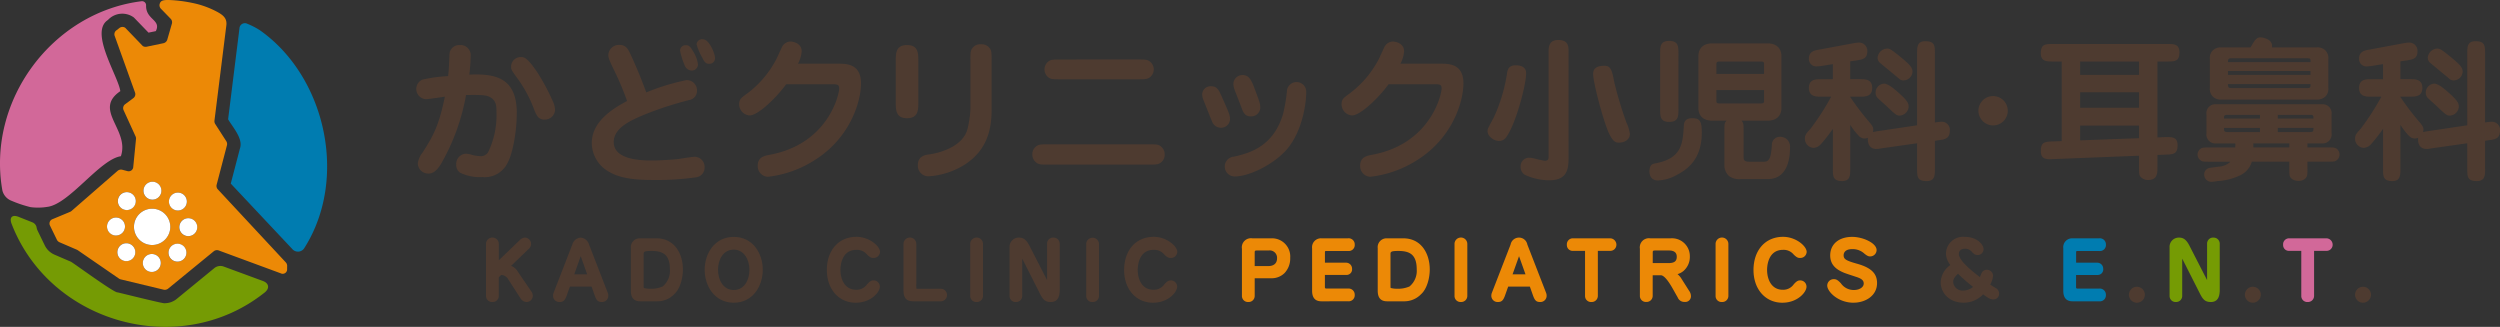 <svg id="Logo" xmlns="http://www.w3.org/2000/svg" xmlns:xlink="http://www.w3.org/1999/xlink" width="474.165" height="62" viewBox="0 0 474.165 62">
  <rect x="0" y="0" width="474.165" height="62" fill="#333333" stroke="none"/>
  <defs>
    <clipPath id="clip-path">
      <rect id="長方形_711" data-name="長方形 711" width="474.165" height="62" fill="none"/>
    </clipPath>
  </defs>
  <g id="グループ_558" data-name="グループ 558" clip-path="url(#clip-path)">
    <path id="パス_1050" data-name="パス 1050" d="M91.218,20.665c0,3.76-.816,7.811-1.748,9.5a4.8,4.8,0,0,1-4.81,2.682,8.472,8.472,0,0,1-4.168-.816,1.728,1.728,0,0,1-.758-1.515,1.941,1.941,0,0,1,1.866-2.1,4.138,4.138,0,0,1,1.166.233,7.34,7.34,0,0,0,1.515.233,1.589,1.589,0,0,0,1.575-.9,16.03,16.03,0,0,0,1.515-7.4c0-1.107,0-2.3-1.312-2.944-.612-.291-1.282-.408-4.46-.349a40.427,40.427,0,0,1-4.693,12.97c-.437.729-1.253,1.924-2.36,1.924a1.994,1.994,0,0,1-2.1-1.894,4.238,4.238,0,0,1,.932-2.128c2.1-3.264,3.09-5.189,4.2-10.551a.831.831,0,0,0-.263.028c-.524.088-2.943.438-3.322.438a1.939,1.939,0,0,1-.7-3.7,26.83,26.83,0,0,1,4.9-.671c.116-.991.146-1.312.261-4.11a1.814,1.814,0,0,1,1.925-1.778,1.923,1.923,0,0,1,2.1,2.069,31.751,31.751,0,0,1-.263,3.528c4.518-.175,9.006.291,9.006,7.258m5.276,1.282c-1.224,0-1.545-.846-1.982-1.9a24.136,24.136,0,0,0-3.382-6.208c-.874-1.224-.99-1.37-.99-1.894a1.817,1.817,0,0,1,1.836-1.866c.671,0,1.253.116,3.148,2.915A40.3,40.3,0,0,1,98.1,18.567a4.013,4.013,0,0,1,.379,1.632,1.953,1.953,0,0,1-1.982,1.748" transform="translate(6.795 0.736)" fill="#4e3b30"/>
    <path id="パス_1051" data-name="パス 1051" d="M106.921,12.89c-1.049-2.127-1.2-2.565-1.2-3.09a2.006,2.006,0,0,1,2.128-1.924c1.254,0,1.661.9,2.041,1.69,1.573,3.411,2.186,5.1,3.031,7.317a41.849,41.849,0,0,1,7.637-2.332,1.951,1.951,0,0,1,1.982,2.011,1.766,1.766,0,0,1-1.515,1.778,67.045,67.045,0,0,0-8.482,2.768c-2.419,1.021-5.8,2.449-5.8,5.189,0,3.411,5.275,3.5,7.258,3.5,1.079,0,3.118-.088,4.868-.263.466-.058,2.681-.437,3.206-.437a1.91,1.91,0,0,1,1.9,2.04,1.825,1.825,0,0,1-1.517,1.837,51.384,51.384,0,0,1-7.608.524c-2.973,0-6.441-.058-8.919-1.515a6.305,6.305,0,0,1-3.353-5.48c0-4.052,3.877-6.5,6.7-7.986a54.389,54.389,0,0,0-2.36-5.626m14.865-3.818a6.038,6.038,0,0,1,.932,2.448,1.173,1.173,0,0,1-1.166,1.224,1.491,1.491,0,0,1-1.34-.962,14.14,14.14,0,0,1-.874-2.769,1.009,1.009,0,0,1,1.02-1.078c.525,0,.788.028,1.429,1.137m4.168,1.253a1.049,1.049,0,0,1-1.107,1.137c-.7,0-.933-.438-1.312-1.166a11.4,11.4,0,0,1-1.079-2.535,1.064,1.064,0,0,1,1.341-.933c1.165.175,2.157,2.769,2.157,3.5" transform="translate(9.66 0.641)" fill="#4e3b30"/>
    <path id="パス_1052" data-name="パス 1052" d="M146.837,11.4c1.632,0,4.4,0,4.4,3.731,0,3.527-2.1,10.348-8.716,14.515a20.788,20.788,0,0,1-8.948,3.206,2.007,2.007,0,0,1-1.924-2.1c0-1.661,1.282-1.894,2.419-2.1C145,26.553,147.1,17.284,147.1,16.089c0-.729-.38-.787-1.282-.787h-8.774c-1.866,2.565-5.334,5.916-6.937,5.916a2.134,2.134,0,0,1-1.982-2.157c0-.9.437-1.224,1.457-1.953a19.232,19.232,0,0,0,5.683-6.732c.175-.38.9-1.983,1.079-2.3A1.832,1.832,0,0,1,137.86,7.2c.466,0,2.128.291,2.128,1.866a5.953,5.953,0,0,1-.7,2.332Z" transform="translate(12.065 0.678)" fill="#4e3b30"/>
    <path id="パス_1053" data-name="パス 1053" d="M159.555,18.579c0,1.545,0,3.119-2.157,3.119-2.128,0-2.128-1.6-2.128-3.119V10.913c0-1.515,0-3.09,2.157-3.09,2.128,0,2.128,1.575,2.128,3.09Zm13.9,1.545c0,3.819-.932,7.636-5.013,10.318a14.64,14.64,0,0,1-6.937,2.274,2.006,2.006,0,0,1-2.041-2.157c0-1.72,1.487-1.924,2.244-2.011,2.245-.321,6.442-1.632,7.2-4.926a20.165,20.165,0,0,0,.525-3.528V10.768c0-1.6,0-2.011.554-2.565a1.8,1.8,0,0,1,1.457-.525,1.875,1.875,0,0,1,1.72.846c.291.437.291.99.291,2.244Z" transform="translate(14.622 0.723)" fill="#4e3b30"/>
    <path id="パス_1054" data-name="パス 1054" d="M200.929,26.4c1.6,0,2.041,0,2.566.554a1.87,1.87,0,0,1,.554,1.37,1.8,1.8,0,0,1-.874,1.633c-.408.291-.962.291-2.245.291H182.071c-1.6,0-2.011,0-2.565-.554a1.865,1.865,0,0,1-.555-1.37,1.8,1.8,0,0,1,.875-1.633c.408-.291.962-.291,2.244-.291Zm-2.069-16.09c1.6,0,2.011,0,2.565.554a1.874,1.874,0,0,1-.321,2.915c-.437.291-.991.291-2.244.291H184.345c-1.575,0-2.011,0-2.566-.554a1.876,1.876,0,0,1-.524-1.311,1.916,1.916,0,0,1,.845-1.6c.438-.291.991-.291,2.245-.291Z" transform="translate(16.852 0.972)" fill="#4e3b30"/>
    <path id="パス_1055" data-name="パス 1055" d="M211.974,23a1.78,1.78,0,0,1-1.72-1.195c-.438-1.049-1.633-4.08-1.69-4.227a2.9,2.9,0,0,1-.175-.845,1.582,1.582,0,0,1,1.69-1.6c1.137,0,1.457.729,1.953,1.806.816,1.837,1.195,2.682,1.457,3.411a2.928,2.928,0,0,1,.175,1.021A1.659,1.659,0,0,1,211.974,23m12.592,3.964c-2.594,3.09-7.4,5.276-9.911,5.276a1.883,1.883,0,0,1-.2-3.761c3.381-.757,7.433-2.157,9.24-7.957a30.929,30.929,0,0,0,.757-4.343,1.837,1.837,0,1,1,3.673.058c0,2.244-.758,7.345-3.556,10.726M217.6,20.847c-1.049,0-1.37-.671-1.661-1.4-.2-.582-1.224-3.118-1.4-3.644a3.244,3.244,0,0,1-.233-1.107,1.728,1.728,0,0,1,1.69-1.69c1.37,0,1.748.991,2.507,3.032.874,2.36.9,2.448.9,3.293a1.71,1.71,0,0,1-1.808,1.515" transform="translate(19.624 1.225)" fill="#4e3b30"/>
    <path id="パス_1056" data-name="パス 1056" d="M251.262,11.4c1.633,0,4.4,0,4.4,3.731,0,3.527-2.1,10.348-8.716,14.515A20.788,20.788,0,0,1,238,32.849a2.007,2.007,0,0,1-1.924-2.1c0-1.661,1.282-1.894,2.419-2.1,10.931-2.1,13.029-11.367,13.029-12.562,0-.729-.38-.787-1.282-.787h-8.774c-1.866,2.565-5.334,5.916-6.937,5.916a2.134,2.134,0,0,1-1.982-2.157c0-.9.437-1.224,1.457-1.953a19.232,19.232,0,0,0,5.683-6.732c.175-.38.9-1.983,1.079-2.3a1.832,1.832,0,0,1,1.515-.874c.466,0,2.128.291,2.128,1.866a5.953,5.953,0,0,1-.7,2.332Z" transform="translate(21.899 0.678)" fill="#4e3b30"/>
    <path id="パス_1057" data-name="パス 1057" d="M265.174,13.228c0,2.3-2.011,9.764-3.789,12.155a1.632,1.632,0,0,1-1.34.7c-.933,0-2.186-.816-2.186-1.866,0-.408,0-.408,1.137-2.507a30.516,30.516,0,0,0,2.507-8.161c.116-.816.233-1.6,1.253-1.778.146-.03,2.419-.321,2.419,1.457m8.045,16.177c0,2.274-.438,4.139-3.7,4.139a11.327,11.327,0,0,1-4.605-1.049,1.737,1.737,0,0,1-.787-1.517,1.619,1.619,0,0,1,1.545-1.719,6.332,6.332,0,0,1,1.079.146,18.71,18.71,0,0,0,1.952.437c.758,0,.729-.466.729-.9V9.264c0-.9,0-2.332,1.837-2.332,1.953,0,1.953,1.253,1.953,2.332Zm8.685-14.4a75.59,75.59,0,0,0,2.274,7.55,7.374,7.374,0,0,1,.671,2.185c0,1.224-1.224,1.662-2.041,1.662-.671,0-1.166-.146-1.983-1.9-1.078-2.448-2.943-9.5-2.943-11.134,0-.932.554-1.545,2.1-1.545a2.066,2.066,0,0,1,.554.059c.816.262,1.02,1.311,1.37,3.118" transform="translate(24.282 0.653)" fill="#4e3b30"/>
    <path id="パス_1058" data-name="パス 1058" d="M287.016,30.323c5.042-.933,5.217-3.761,5.421-7.083.03-.5.088-1.487,1.575-1.487,1.457,0,1.836.524,1.836,2.74,0,5.451-3.206,7.2-4.838,8.074a7.942,7.942,0,0,1-3.469.991c-1.748,0-1.661-1.75-1.6-2.07.117-.99.641-1.078,1.079-1.165m4.4-10.26c0,1.312,0,2.39-1.749,2.39-1.72,0-1.72-1.078-1.72-2.39V9.483c0-1.312,0-2.391,1.72-2.391,1.749,0,1.749,1.079,1.749,2.391Zm12.359,9.181c0,.758.641.758,1.254.758h2.623c1.195,0,1.312-1.166,1.487-3.119a1.5,1.5,0,0,1,1.545-1.6,1.841,1.841,0,0,1,1.894,2.041c0,2.128-.5,5.975-4.227,5.975h-5.13a3.228,3.228,0,0,1-2.216-.583,2.755,2.755,0,0,1-.874-2.069v-6.5c0-1.253,0-1.486.408-1.924h-2.682c-2.157,0-2.652-1.4-2.652-2.332v-10c0-.874.466-2.332,2.652-2.332h10.435c2.157,0,2.652,1.428,2.652,2.332v10c0,.874-.466,2.332-2.652,2.332h-4.926c.408.38.408.758.408,1.924Zm3.877-17.838c0-.379-.291-.408-.729-.408h-7.578c-.408,0-.729.03-.729.408v1.953h9.036Zm-9.036,5.013v2.128c0,.379.291.408.729.408h7.578c.408,0,.729-.03.729-.408V16.42Z" transform="translate(26.924 0.668)" fill="#4e3b30"/>
    <path id="パス_1059" data-name="パス 1059" d="M334.145,23.089V9.477c0-1.253,0-2.332,1.573-2.332,1.808,0,1.808.9,1.808,2.332V22.564a7.967,7.967,0,0,1,1.253-.146,1.529,1.529,0,0,1,1.574,1.69c0,1.515-.962,1.661-2.07,1.808l-.757.116v5.306c0,1.253,0,2.332-1.575,2.332-1.806,0-1.806-.875-1.806-2.332V26.5l-6.763.963a5.309,5.309,0,0,1-.932.116c-1.633,0-1.691-1.487-1.633-2.128a1.353,1.353,0,0,1-.612.147,1.523,1.523,0,0,1-1.079-.467A12.358,12.358,0,0,1,321.466,23v8.336c0,1.223,0,2.332-1.545,2.332-1.75,0-1.75-.933-1.75-2.332V23.759a29.846,29.846,0,0,1-2.273,2.915,2.024,2.024,0,0,1-1.371.7,1.727,1.727,0,0,1-1.661-1.778c0-.7.291-.991,1.079-1.866a47.711,47.711,0,0,0,3.905-6.063h-1.866c-1.02,0-2.36,0-2.36-1.662s1.34-1.661,2.36-1.661h2.186V11.488l-1.952.321a10.861,10.861,0,0,1-1.224.117,1.394,1.394,0,0,1-1.37-1.487c0-1.37,1.107-1.573,2.04-1.719l6.442-1.2a6.661,6.661,0,0,1,.99-.116,1.557,1.557,0,0,1,1.6,1.719c0,1.341-.933,1.487-2.012,1.662l-1.223.175v3.381H323.3c.991,0,2.332,0,2.332,1.661s-1.34,1.662-2.332,1.662h-1.836v.058a50.894,50.894,0,0,0,3.76,4.926c.5.612.612.874.612,1.224a1.375,1.375,0,0,1-.086.5c.321-.059.407-.088,1.165-.2Zm-3.295-1.837c-.582,0-.757-.146-2.507-1.806-.291-.292-1.6-1.4-1.806-1.69a1.344,1.344,0,0,1-.263-.788,1.71,1.71,0,0,1,1.6-1.778c.787,0,1.953,1.021,2.652,1.633,2.011,1.75,2.011,2.216,2.011,2.827a1.8,1.8,0,0,1-1.69,1.6m.758-6.674a1.162,1.162,0,0,1-.9-.35c-1.691-1.4-1.894-1.573-3.527-2.915a1.324,1.324,0,0,1-.525-1.049,1.881,1.881,0,0,1,1.778-1.719c.525,0,.758.116,2.594,1.6,1.837,1.515,2.244,2.011,2.244,2.8a1.72,1.72,0,0,1-1.661,1.632" transform="translate(29.462 0.673)" fill="#4e3b30"/>
    <path id="パス_1060" data-name="パス 1060" d="M342.943,19.406a2.784,2.784,0,1,1,2.769,2.827,2.806,2.806,0,0,1-2.769-2.827" transform="translate(32.295 1.559)" fill="#4e3b30"/>
    <path id="パス_1061" data-name="パス 1061" d="M375.882,25.346l1.428-.058c1.224-.03,2.39-.088,2.39,1.515,0,1.72-.816,1.75-2.274,1.808l-1.544.058V31.03c0,1.02,0,2.39-1.75,2.39a1.821,1.821,0,0,1-1.545-.729c-.2-.321-.2-.729-.2-1.69V28.815l-16.235.641c-1.224.059-2.391.117-2.391-1.515,0-1.748.788-1.778,2.274-1.836l1.69-.058v-15.1H356.09c-1.223,0-2.332,0-2.332-1.573,0-1.748.9-1.748,2.332-1.748h21.628c1.253,0,2.332,0,2.332,1.573,0,1.748-.9,1.748-2.332,1.748h-1.836ZM361.22,13.483h11.164V10.947H361.22Zm0,6.238h11.164V16.777H361.22Zm0,3.381v2.8l11.164-.408V23.1Z" transform="translate(33.313 0.718)" fill="#4e3b30"/>
    <path id="パス_1062" data-name="パス 1062" d="M401.771,27.349h3.789c.963,0,1.341,0,1.662.2a1.319,1.319,0,0,1,.641,1.166,1.384,1.384,0,0,1-.641,1.137c-.292.2-.7.2-1.662.2h-3.789v1.282c0,1.166,0,1.517-.408,1.925a1.885,1.885,0,0,1-1.311.437,1.98,1.98,0,0,1-1.312-.437c-.408-.408-.408-.758-.408-1.925V30.059H391.22a4.131,4.131,0,0,1-2.361,2.653,11.3,11.3,0,0,1-4.139,1.02,8.378,8.378,0,0,1-1.137.146,1.374,1.374,0,0,1-1.4-1.37,1.279,1.279,0,0,1,1.078-1.282c.583-.088,1.2-.175,1.778-.233a3.474,3.474,0,0,0,2.128-.933h-3.906c-.962,0-1.37,0-1.661-.2a1.355,1.355,0,0,1-.671-1.166,1.388,1.388,0,0,1,.641-1.137c.321-.2.729-.2,1.691-.2h4.81c.03-.35.03-.525.03-.758h-3.761a1.687,1.687,0,0,1-1.72-1.924V21.082a1.686,1.686,0,0,1,1.69-1.924h20.346a1.687,1.687,0,0,1,1.69,1.924v3.586a1.689,1.689,0,0,1-1.69,1.924h-2.886Zm1.808-18.975a2.146,2.146,0,0,1,1.633.612,2.068,2.068,0,0,1,.524,1.6v5.481a2.071,2.071,0,0,1-.524,1.6,2.282,2.282,0,0,1-1.633.612H385.419a2.143,2.143,0,0,1-1.633-.612,2.069,2.069,0,0,1-.525-1.6V10.589a2.031,2.031,0,0,1,.525-1.6,2.2,2.2,0,0,1,1.633-.612h5.567c.787-1.37,1.079-1.9,1.924-1.9.117,0,2.419.233,2.128,1.9Zm-10.814,12.8h-6.238c-.583,0-.583.263-.583.7h6.821Zm-6.821,2.478c0,.524,0,.757.583.787h6.238v-.787Zm16.41-12.476a1.554,1.554,0,0,0-.058-.612c-.088-.088-.233-.117-.525-.117H387.313c-.2,0-.612,0-.612.525v.2ZM386.7,13.591h15.652v-.729H386.7Zm0,1.75a1.111,1.111,0,0,0,.088.554c.058.116.233.2.524.2h14.457c.583,0,.583-.2.583-.757Zm4.809,12.009h6.821v-.758h-6.821Zm11.4-5.48a1.306,1.306,0,0,0-.058-.525c-.088-.116-.233-.175-.525-.175h-6.179v.7Zm-6.762,2.565h6.179c.583,0,.583-.233.583-.787h-6.762Z" transform="translate(35.872 0.61)" fill="#4e3b30"/>
    <path id="パス_1063" data-name="パス 1063" d="M429.513,23.089V9.477c0-1.253,0-2.332,1.573-2.332,1.808,0,1.808.9,1.808,2.332V22.564a7.953,7.953,0,0,1,1.253-.146,1.529,1.529,0,0,1,1.574,1.69c0,1.515-.962,1.661-2.07,1.808l-.757.116v5.306c0,1.253,0,2.332-1.574,2.332-1.806,0-1.806-.875-1.806-2.332V26.5l-6.763.963a5.309,5.309,0,0,1-.932.116c-1.631,0-1.69-1.487-1.631-2.128a1.361,1.361,0,0,1-.613.147,1.523,1.523,0,0,1-1.079-.467A12.356,12.356,0,0,1,416.834,23v8.336c0,1.223,0,2.332-1.545,2.332-1.75,0-1.75-.933-1.75-2.332V23.759a29.481,29.481,0,0,1-2.274,2.915,2.02,2.02,0,0,1-1.37.7,1.727,1.727,0,0,1-1.661-1.778c0-.7.291-.991,1.079-1.866a47.718,47.718,0,0,0,3.905-6.063h-1.866c-1.02,0-2.36,0-2.36-1.662s1.34-1.661,2.36-1.661h2.186V11.488l-1.952.321a10.86,10.86,0,0,1-1.224.117,1.394,1.394,0,0,1-1.37-1.487c0-1.37,1.107-1.573,2.04-1.719l6.442-1.2a6.661,6.661,0,0,1,.99-.116,1.556,1.556,0,0,1,1.6,1.719c0,1.341-.932,1.487-2.011,1.662l-1.223.175v3.381h1.836c.991,0,2.332,0,2.332,1.661s-1.34,1.662-2.332,1.662h-1.836v.058a50.886,50.886,0,0,0,3.76,4.926c.5.612.612.874.612,1.224a1.374,1.374,0,0,1-.086.5c.321-.059.407-.088,1.166-.2Zm-3.295-1.837c-.582,0-.757-.146-2.507-1.806-.29-.292-1.6-1.4-1.806-1.69a1.343,1.343,0,0,1-.262-.788,1.709,1.709,0,0,1,1.6-1.778c.787,0,1.954,1.021,2.652,1.633,2.011,1.75,2.011,2.216,2.011,2.827a1.8,1.8,0,0,1-1.691,1.6m.759-6.674a1.163,1.163,0,0,1-.9-.35c-1.69-1.4-1.894-1.573-3.526-2.915a1.324,1.324,0,0,1-.525-1.049A1.881,1.881,0,0,1,423.8,8.544c.525,0,.758.116,2.594,1.6,1.836,1.515,2.244,2.011,2.244,2.8a1.719,1.719,0,0,1-1.66,1.632" transform="translate(38.443 0.673)" fill="#4e3b30"/>
    <path id="パス_1064" data-name="パス 1064" d="M91.959,53.4a1.394,1.394,0,0,1-1.148-.663l-2.343-3.625a1.577,1.577,0,0,0-1.347-.841l-.448.445v3.523A1.158,1.158,0,0,1,85.467,53.4a1.14,1.14,0,0,1-1.22-1.131V42.422a1.214,1.214,0,1,1,2.427,0v3.064l4-3.847a1.414,1.414,0,0,1,.929-.452,1.187,1.187,0,0,1,1.19,1.235,1.158,1.158,0,0,1-.409.871L89,46.547a2.468,2.468,0,0,1,1.3,1.132l2.522,3.686a1.466,1.466,0,0,1,.3.83A1.18,1.18,0,0,1,91.959,53.4" transform="translate(7.933 3.879)" fill="#4e3b30"/>
    <path id="パス_1065" data-name="パス 1065" d="M105.086,53.4c-.664,0-.979-.29-1.3-1.192l-.615-1.733H99.063l-.616,1.733c-.33.9-.646,1.192-1.3,1.192a1.185,1.185,0,0,1-1.281-1.221,1.459,1.459,0,0,1,.1-.513l3.551-9.16a1.8,1.8,0,0,1,1.581-1.321,1.821,1.821,0,0,1,1.6,1.323l3.549,9.16a1.486,1.486,0,0,1,.1.556,1.182,1.182,0,0,1-1.266,1.176m-2.742-5.248-1.227-3.447L99.89,48.155Z" transform="translate(9.028 3.879)" fill="#4e3b30"/>
    <path id="パス_1066" data-name="パス 1066" d="M111.13,53.257c-1.194,0-1.774-.659-1.774-2.012V43.187A1.682,1.682,0,0,1,111.1,41.31H114.2c3.472,0,5.026,2.966,5.026,5.906,0,1.616-.516,3.7-1.672,4.714a4.388,4.388,0,0,1-3.191,1.327Zm2.1-9.551c-1.45,0-1.45.2-1.45.644v6.119c0,.214.03.237.072.271a4.7,4.7,0,0,0,1.229.133,5.35,5.35,0,0,0,2.307-.432,3.817,3.817,0,0,0,1.369-3.226c0-2.914-1.409-3.51-3.527-3.51" transform="translate(10.298 3.89)" fill="#4e3b30"/>
    <path id="パス_1067" data-name="パス 1067" d="M127.668,53.549c-3.623,0-5.518-3.145-5.518-6.25s1.9-6.236,5.518-6.236,5.5,3.137,5.5,6.236-1.89,6.25-5.5,6.25m0-10.073c-2.053,0-2.987,1.982-2.987,3.823s.934,3.838,2.987,3.838,2.973-1.989,2.973-3.838c0-1.9-1.022-3.823-2.973-3.823" transform="translate(11.503 3.867)" fill="#4e3b30"/>
    <path id="パス_1068" data-name="パス 1068" d="M148.82,53.55c-3.231,0-5.489-2.552-5.489-6.205,0-3.765,2.254-6.294,5.608-6.294,2.427,0,4.475,1.758,4.475,2.862a1.2,1.2,0,0,1-1.25,1.146c-.333,0-.6-.045-1.215-.647a2.454,2.454,0,0,0-2.011-.891c-2.885,0-3.031,3.161-3.031,3.795,0,1.743.781,3.777,2.986,3.777a2.415,2.415,0,0,0,2.063-1.031c.614-.692.9-.745,1.236-.745a1.183,1.183,0,0,1,1.19,1.19c0,1.072-1.733,3.042-4.563,3.042" transform="translate(13.497 3.866)" fill="#4e3b30"/>
    <path id="パス_1069" data-name="パス 1069" d="M158.523,53.269c-.943,0-1.907-.241-1.907-2.027V42.422a1.214,1.214,0,1,1,2.427,0v7.552a3.717,3.717,0,0,0,.048.927l4.565-.014a1.192,1.192,0,0,1,.089,2.382Z" transform="translate(14.748 3.879)" fill="#4e3b30"/>
    <path id="パス_1070" data-name="パス 1070" d="M169.4,53.4a1.141,1.141,0,0,1-1.221-1.131V42.422a1.214,1.214,0,1,1,2.427,0v9.819A1.158,1.158,0,0,1,169.4,53.4" transform="translate(15.838 3.879)" fill="#4e3b30"/>
    <path id="パス_1071" data-name="パス 1071" d="M182.788,53.4c-1.058,0-1.492-.513-2.069-1.663L177.4,45.175v7.066a1.15,1.15,0,0,1-1.192,1.161A1.132,1.132,0,0,1,175,52.271V43.079a1.75,1.75,0,0,1,1.8-1.892c.608,0,1.265.178,1.932,1.467l3.384,6.6V42.318a1.127,1.127,0,0,1,1.19-1.131,1.158,1.158,0,0,1,1.206,1.16v8.76c0,1.566-.549,2.3-1.728,2.3" transform="translate(16.48 3.879)" fill="#4e3b30"/>
    <path id="パス_1072" data-name="パス 1072" d="M189.506,53.4a1.128,1.128,0,0,1-1.221-1.131V42.422a1.214,1.214,0,1,1,2.428,0v9.819a1.158,1.158,0,0,1-1.207,1.161" transform="translate(17.731 3.879)" fill="#4e3b30"/>
    <path id="パス_1073" data-name="パス 1073" d="M200.348,53.55c-3.232,0-5.489-2.552-5.489-6.205,0-3.765,2.254-6.294,5.608-6.294,2.427,0,4.474,1.758,4.474,2.862a1.2,1.2,0,0,1-1.25,1.146c-.332,0-.6-.045-1.213-.647a2.451,2.451,0,0,0-2.011-.891c-2.884,0-3.031,3.161-3.031,3.795,0,1.743.782,3.777,2.987,3.777a2.415,2.415,0,0,0,2.063-1.031c.613-.692.9-.745,1.235-.745a1.184,1.184,0,0,1,1.192,1.19c0,1.072-1.733,3.042-4.564,3.042" transform="translate(18.35 3.866)" fill="#4e3b30"/>
    <path id="パス_1074" data-name="パス 1074" d="M216.5,53.391a1.14,1.14,0,0,1-1.22-1.131V43.292a1.729,1.729,0,0,1,1.952-1.982h3.641a3.456,3.456,0,0,1,3.564,3.713,4.013,4.013,0,0,1-1.076,2.878,3.462,3.462,0,0,1-2.488.985H217.7v3.36a1.151,1.151,0,0,1-1.207,1.146m3.762-6.813c.63,0,1.688-.195,1.688-1.5a1.4,1.4,0,0,0-1.57-1.465h-2.134c-.478,0-.539.046-.539.406v2.555Z" transform="translate(20.272 3.89)" fill="#ec8906"/>
    <path id="パス_1075" data-name="パス 1075" d="M229.216,53.257c-1.193,0-1.773-.663-1.773-2.027V43.2a1.69,1.69,0,0,1,1.743-1.892h5.044a1.163,1.163,0,0,1,1.3,1.19,1.14,1.14,0,0,1-1.236,1.221h-4.253c-.062,0-.166,0-.166.257v1.957h3.986a1.138,1.138,0,0,1,1.162,1.161,1.05,1.05,0,0,1-1.086,1.162H229.87v2.36c0,.139.1.225.256.225h4.118a1.156,1.156,0,0,1,1.281,1.192,1.141,1.141,0,0,1-1.236,1.221Z" transform="translate(21.418 3.89)" fill="#ec8906"/>
    <path id="パス_1076" data-name="パス 1076" d="M240.591,53.257c-1.193,0-1.773-.659-1.773-2.012V43.187a1.682,1.682,0,0,1,1.743-1.876h3.1c3.472,0,5.026,2.966,5.026,5.906,0,1.617-.516,3.7-1.672,4.714a4.388,4.388,0,0,1-3.191,1.327Zm2.1-9.551c-1.45,0-1.45.2-1.45.644v6.119c0,.214.032.24.071.271a4.714,4.714,0,0,0,1.229.133,5.336,5.336,0,0,0,2.305-.432,3.815,3.815,0,0,0,1.37-3.226c0-2.914-1.409-3.51-3.525-3.51" transform="translate(22.489 3.89)" fill="#ec8906"/>
    <path id="パス_1077" data-name="パス 1077" d="M253.35,53.4a1.14,1.14,0,0,1-1.22-1.131V42.422a1.214,1.214,0,1,1,2.427,0v9.819A1.158,1.158,0,0,1,253.35,53.4" transform="translate(23.743 3.879)" fill="#ec8906"/>
    <path id="パス_1078" data-name="パス 1078" d="M267.731,53.4c-.664,0-.979-.29-1.3-1.192l-.614-1.733h-4.109l-.616,1.733c-.33.9-.646,1.192-1.3,1.192a1.185,1.185,0,0,1-1.281-1.221,1.471,1.471,0,0,1,.1-.513l3.552-9.16a1.617,1.617,0,0,1,3.18,0L268.9,51.67a1.49,1.49,0,0,1,.1.556,1.182,1.182,0,0,1-1.266,1.176m-2.742-5.248-1.228-3.447-1.227,3.447Z" transform="translate(24.344 3.879)" fill="#ec8906"/>
    <path id="パス_1079" data-name="パス 1079" d="M276.259,53.391a1.133,1.133,0,0,1-1.207-1.131V43.692h-2.315a1.091,1.091,0,0,1-1.131-1.148,1.136,1.136,0,0,1,1.1-1.235h7.087A1.215,1.215,0,0,1,281,42.53a1.162,1.162,0,0,1-1.207,1.162H277.48V52.23a1.165,1.165,0,0,1-1.221,1.161" transform="translate(25.577 3.89)" fill="#ec8906"/>
    <path id="パス_1080" data-name="パス 1080" d="M292.751,53.376a1.352,1.352,0,0,1-1.317-.85l-.776-1.373c-.389-.7-1.572-2.835-2.428-2.835h-1.541v3.913a1.151,1.151,0,0,1-1.206,1.146,1.134,1.134,0,0,1-1.221-1.116V43.292a1.729,1.729,0,0,1,1.952-1.982h3.9a3.39,3.39,0,0,1,3.623,3.46,3.516,3.516,0,0,1-1.26,2.777,3.129,3.129,0,0,1-1.073.558,3.556,3.556,0,0,1,.773.916l1.415,2.234a1.748,1.748,0,0,1,.356.99,1.078,1.078,0,0,1-1.192,1.131m-3.1-7.366c1.136,0,1.6-.351,1.6-1.211,0-.785-.5-1.182-1.495-1.182h-2.522c-.479,0-.54.045-.54.406v1.987Z" transform="translate(26.769 3.89)" fill="#ec8906"/>
    <path id="パス_1081" data-name="パス 1081" d="M298.605,53.4a1.128,1.128,0,0,1-1.221-1.131V42.422a1.214,1.214,0,1,1,2.427,0v9.819a1.158,1.158,0,0,1-1.206,1.161" transform="translate(28.004 3.879)" fill="#ec8906"/>
    <path id="パス_1082" data-name="パス 1082" d="M309.445,53.55c-3.231,0-5.488-2.552-5.488-6.205,0-3.765,2.254-6.294,5.608-6.294,2.427,0,4.475,1.758,4.475,2.862a1.2,1.2,0,0,1-1.251,1.146c-.331,0-.6-.045-1.212-.647a2.456,2.456,0,0,0-2.012-.891c-2.885,0-3.032,3.161-3.032,3.795,0,1.743.782,3.777,2.987,3.777a2.415,2.415,0,0,0,2.063-1.03c.614-.693.9-.746,1.236-.746a1.183,1.183,0,0,1,1.19,1.19c0,1.072-1.733,3.042-4.564,3.042" transform="translate(28.623 3.866)" fill="#ec8906"/>
    <path id="パス_1083" data-name="パス 1083" d="M321.719,53.548c-2.927,0-4.982-2.108-4.982-3.251A1.231,1.231,0,0,1,318,49.078c.34,0,.655.059,1.338.8a2.934,2.934,0,0,0,2.512,1.256c.89,0,1.808-.458,1.808-1.227,0-.684-.58-.955-1.228-1.193l-.38-.125c-.694-.226-1.855-.606-2.136-.73-1.216-.5-2.613-1.329-2.613-3.279,0-2.138,1.639-3.52,4.175-3.52,2.038,0,4.624,1.178,4.624,2.5a1.216,1.216,0,0,1-1.221,1.207c-.264,0-.479-.035-1.065-.5a3.283,3.283,0,0,0-2.323-.886c-1.526,0-1.645.882-1.645,1.152,0,.757.438,1.032,2.6,1.635,2.622.742,3.741,1.833,3.741,3.647,0,2.448-2.252,3.728-4.475,3.728" transform="translate(29.827 3.867)" fill="#ec8906"/>
    <path id="パス_1084" data-name="パス 1084" d="M340.8,53.547c-2.887,0-4.4-1.957-4.4-3.891A4.194,4.194,0,0,1,338.24,46.4a3.686,3.686,0,0,1-.835-2.177A3.24,3.24,0,0,1,341,41.063c2.354,0,3.534,1.491,3.534,2.326a1.116,1.116,0,0,1-1.132,1.116c-.35,0-.585-.081-1.05-.561A1.625,1.625,0,0,0,341,43.312c-1.068,0-1.152.756-1.152.988,0,1.309,2.744,3.441,4,4.39.111-.276.284-.7.341-.805a1.013,1.013,0,0,1,.944-.582,1.173,1.173,0,0,1,1.206,1.1,4.179,4.179,0,0,1-.542,1.7l.153.1c.275.181.639.421.909.567a1.172,1.172,0,0,1,.628,1.02,1.072,1.072,0,0,1-1.117,1.131c-.583,0-1.041-.321-1.921-.96a5.043,5.043,0,0,1-3.645,1.585m-1.12-5.494c-.615.607-.911.962-.911,1.589a1.769,1.769,0,0,0,1.914,1.6,2.928,2.928,0,0,0,1.855-.7,32.262,32.262,0,0,1-2.857-2.487" transform="translate(31.679 3.867)" fill="#4e3b30"/>
    <path id="パス_1085" data-name="パス 1085" d="M359.428,53.257c-1.194,0-1.774-.663-1.774-2.027V43.2A1.69,1.69,0,0,1,359.4,41.31h5.044a1.163,1.163,0,0,1,1.3,1.19,1.14,1.14,0,0,1-1.236,1.221h-4.252c-.064,0-.167,0-.167.257v1.957h3.987A1.137,1.137,0,0,1,365.23,47.1a1.05,1.05,0,0,1-1.087,1.162h-4.062v2.36c0,.139.1.225.256.225h4.12a1.156,1.156,0,0,1,1.28,1.192,1.142,1.142,0,0,1-1.236,1.221Z" transform="translate(33.68 3.89)" fill="#007cb0"/>
    <path id="パス_1086" data-name="パス 1086" d="M370.5,52.734a1.513,1.513,0,1,1,1.566-1.5,1.529,1.529,0,0,1-1.566,1.5" transform="translate(34.744 4.682)" fill="#4e3b30"/>
    <path id="パス_1087" data-name="パス 1087" d="M383.867,53.4c-1.058,0-1.492-.513-2.068-1.664l-3.322-6.563v7.066a1.15,1.15,0,0,1-1.19,1.161,1.132,1.132,0,0,1-1.206-1.131V43.079a1.75,1.75,0,0,1,1.8-1.892c.608,0,1.264.178,1.932,1.467l3.383,6.6V42.318a1.127,1.127,0,0,1,1.192-1.131,1.158,1.158,0,0,1,1.206,1.16v8.76c0,1.566-.549,2.3-1.729,2.3" transform="translate(35.415 3.879)" fill="#759b04"/>
    <path id="パス_1088" data-name="パス 1088" d="M390.6,52.734a1.512,1.512,0,1,1,1.565-1.5,1.529,1.529,0,0,1-1.565,1.5" transform="translate(36.637 4.682)" fill="#4e3b30"/>
    <path id="パス_1089" data-name="パス 1089" d="M400.415,53.391a1.133,1.133,0,0,1-1.207-1.131V43.692h-2.315a1.091,1.091,0,0,1-1.131-1.148,1.136,1.136,0,0,1,1.1-1.235h7.088a1.215,1.215,0,0,1,1.207,1.221,1.162,1.162,0,0,1-1.207,1.162h-2.315V52.23a1.165,1.165,0,0,1-1.221,1.161" transform="translate(37.268 3.89)" fill="#d26899"/>
    <path id="パス_1090" data-name="パス 1090" d="M409.7,52.734a1.512,1.512,0,1,1,1.564-1.5,1.529,1.529,0,0,1-1.564,1.5" transform="translate(38.435 4.682)" fill="#4e3b30"/>
    <path id="パス_1091" data-name="パス 1091" d="M41.692,5,39.541,22.246c.835,1.455,2.9,3.675,2.247,5.524l-1.743,6.673L51.692,46.83a1.417,1.417,0,0,0,2.327-.2c8.345-13.172,4.029-32.492-8.45-41.273A14.7,14.7,0,0,0,43.2,4.134,1.033,1.033,0,0,0,41.692,5" transform="translate(3.724 0.38)" fill="#007cb0"/>
    <path id="パス_1092" data-name="パス 1092" d="M8.975,39.215c4.166-.5,9.977-9.031,13.953-9.606,1.706-5.035-5.347-8.765-.108-12.339-.373-2.837-5.925-11.184-2.349-13.5A3.7,3.7,0,0,1,25.4,3.306L28.17,6.172l1.385-.289c1.081-2.165-1.892-2.14-1.847-4.842a.77.77,0,0,0-.9-.823C9.883,2.345-2.552,19.084.448,36.086a2.794,2.794,0,0,0,1.546,1.893,23.136,23.136,0,0,0,3.8,1.288,10.817,10.817,0,0,0,3.18-.051" transform="translate(0 0.02)" fill="#d26899"/>
    <path id="パス_1093" data-name="パス 1093" d="M42.173,47a1.853,1.853,0,0,0-1.632.274L33.29,53.212a3.568,3.568,0,0,1-2.221.771c.218.226-8.812-2.049-8.955-2.057-.608.12-8.091-5.389-8.833-5.806l-.026-.013L10.16,44.774a3.666,3.666,0,0,1-1.845-1.762l-1.4-2.88a2.335,2.335,0,0,1-.165-.611,1.329,1.329,0,0,0-.741-.862L3.341,37.6c-1.2-.477-1.783.112-1.318,1.318,7.3,18.947,31.977,25.8,48,13.034.979-.781.836-1.753-.338-2.186Z" transform="translate(0.175 3.526)" fill="#759b04"/>
    <path id="パス_1094" data-name="パス 1094" d="M29.472.753a.959.959,0,0,0,.2.86L31.6,3.6a.96.96,0,0,1,.208.841l-.9,3.117a.99.99,0,0,1-.682.63l-3.262.681a1.013,1.013,0,0,1-.692-.142L22.934,5.26a.946.946,0,0,0-1.064.03l-.647.5a.925.925,0,0,0-.26,1.073l3.823,10.641a.92.92,0,0,1-.276,1.085l-1.611,1.2a.925.925,0,0,0-.283,1.072l2.3,5.032a1.026,1.026,0,0,1,.074.444l-.525,5.336a.87.87,0,0,1-1.124.776l-.994-.264a1.008,1.008,0,0,0-.82.193l-8.78,7.644a1.071,1.071,0,0,1-.247.153l-3.365,1.4a.876.876,0,0,0-.467,1.2l1.334,2.738a1.006,1.006,0,0,0,.434.415l3.349,1.442a1.093,1.093,0,0,1,.149.082l7.842,5.4a1.047,1.047,0,0,0,.292.13l8.2,1.97a1.017,1.017,0,0,0,.779-.181l8.718-7.137a.977.977,0,0,1,.963-.113l11.7,4.314a.836.836,0,0,0,1.219-.818l.01-.621a1,1,0,0,0-.239-.608L40.431,35.832a.981.981,0,0,1-.159-.758l1.975-7.562a1,1,0,0,0-.109-.688l-2.146-3.336a1,1,0,0,1-.13-.574l2.269-18.18C42.251,3.5,41.549,2.9,40.5,2.308A17.475,17.475,0,0,0,36.619.771,27.344,27.344,0,0,0,31.995.041c-1.92-.133-2.316.049-2.523.712M36.6,43.107a1.705,1.705,0,1,1-1.689-1.721A1.7,1.7,0,0,1,36.6,43.107m-5.115-.048a3.443,3.443,0,1,1-3.411-3.475,3.442,3.442,0,0,1,3.411,3.475m-9.437-6.139a1.7,1.7,0,1,1-.022,2.412,1.7,1.7,0,0,1,.022-2.412m6.075-2.45a1.7,1.7,0,1,1-1.721,1.689,1.7,1.7,0,0,1,1.721-1.689M19.49,42.947a1.705,1.705,0,1,1,1.689,1.721,1.706,1.706,0,0,1-1.689-1.721m2.473,3.663a1.7,1.7,0,1,1-.023,2.412,1.7,1.7,0,0,1,.023-2.412m6,4.974A1.705,1.705,0,1,1,29.688,49.9a1.706,1.706,0,0,1-1.721,1.689m6.186-14.552a1.7,1.7,0,1,1-2.41-.022,1.706,1.706,0,0,1,2.41.022m-2.523,12.08a1.7,1.7,0,1,1,2.412.022,1.706,1.706,0,0,1-2.412-.022" transform="translate(0.808 0)" fill="#ec8906"/>
    <path id="パス_1095" data-name="パス 1095" d="M26.7,36.177a3.443,3.443,0,1,0,3.411,3.475A3.443,3.443,0,0,0,26.7,36.177" transform="translate(2.187 3.407)" fill="#fff"/>
    <path id="パス_1096" data-name="パス 1096" d="M24.872,33.192A1.7,1.7,0,1,0,26.593,31.5a1.7,1.7,0,0,0-1.721,1.689" transform="translate(2.342 2.967)" fill="#fff"/>
    <path id="パス_1097" data-name="パス 1097" d="M23.326,36.218a1.7,1.7,0,1,0-2.412-.022,1.706,1.706,0,0,0,2.412.022" transform="translate(1.924 3.136)" fill="#fff"/>
    <path id="パス_1098" data-name="パス 1098" d="M20.24,41.118A1.705,1.705,0,1,0,18.551,39.4a1.7,1.7,0,0,0,1.689,1.721" transform="translate(1.747 3.551)" fill="#fff"/>
    <path id="パス_1099" data-name="パス 1099" d="M23.244,45.074a1.7,1.7,0,1,0-2.412-.022,1.706,1.706,0,0,0,2.412.022" transform="translate(1.916 3.97)" fill="#fff"/>
    <path id="パス_1100" data-name="パス 1100" d="M26.476,44.028a1.705,1.705,0,1,0,1.689,1.721,1.7,1.7,0,0,0-1.689-1.721" transform="translate(2.331 4.146)" fill="#fff"/>
    <path id="パス_1101" data-name="パス 1101" d="M32.122,42.746a1.7,1.7,0,1,0-.022,2.412,1.706,1.706,0,0,0,.022-2.412" transform="translate(2.75 3.978)" fill="#fff"/>
    <path id="パス_1102" data-name="パス 1102" d="M32.8,37.824a1.7,1.7,0,1,0,1.689,1.721A1.7,1.7,0,0,0,32.8,37.824" transform="translate(2.926 3.562)" fill="#fff"/>
    <path id="パス_1103" data-name="パス 1103" d="M29.771,36.278a1.7,1.7,0,1,0,.023-2.412,1.706,1.706,0,0,0-.023,2.412" transform="translate(2.758 3.144)" fill="#fff"/>
  </g>
</svg>
